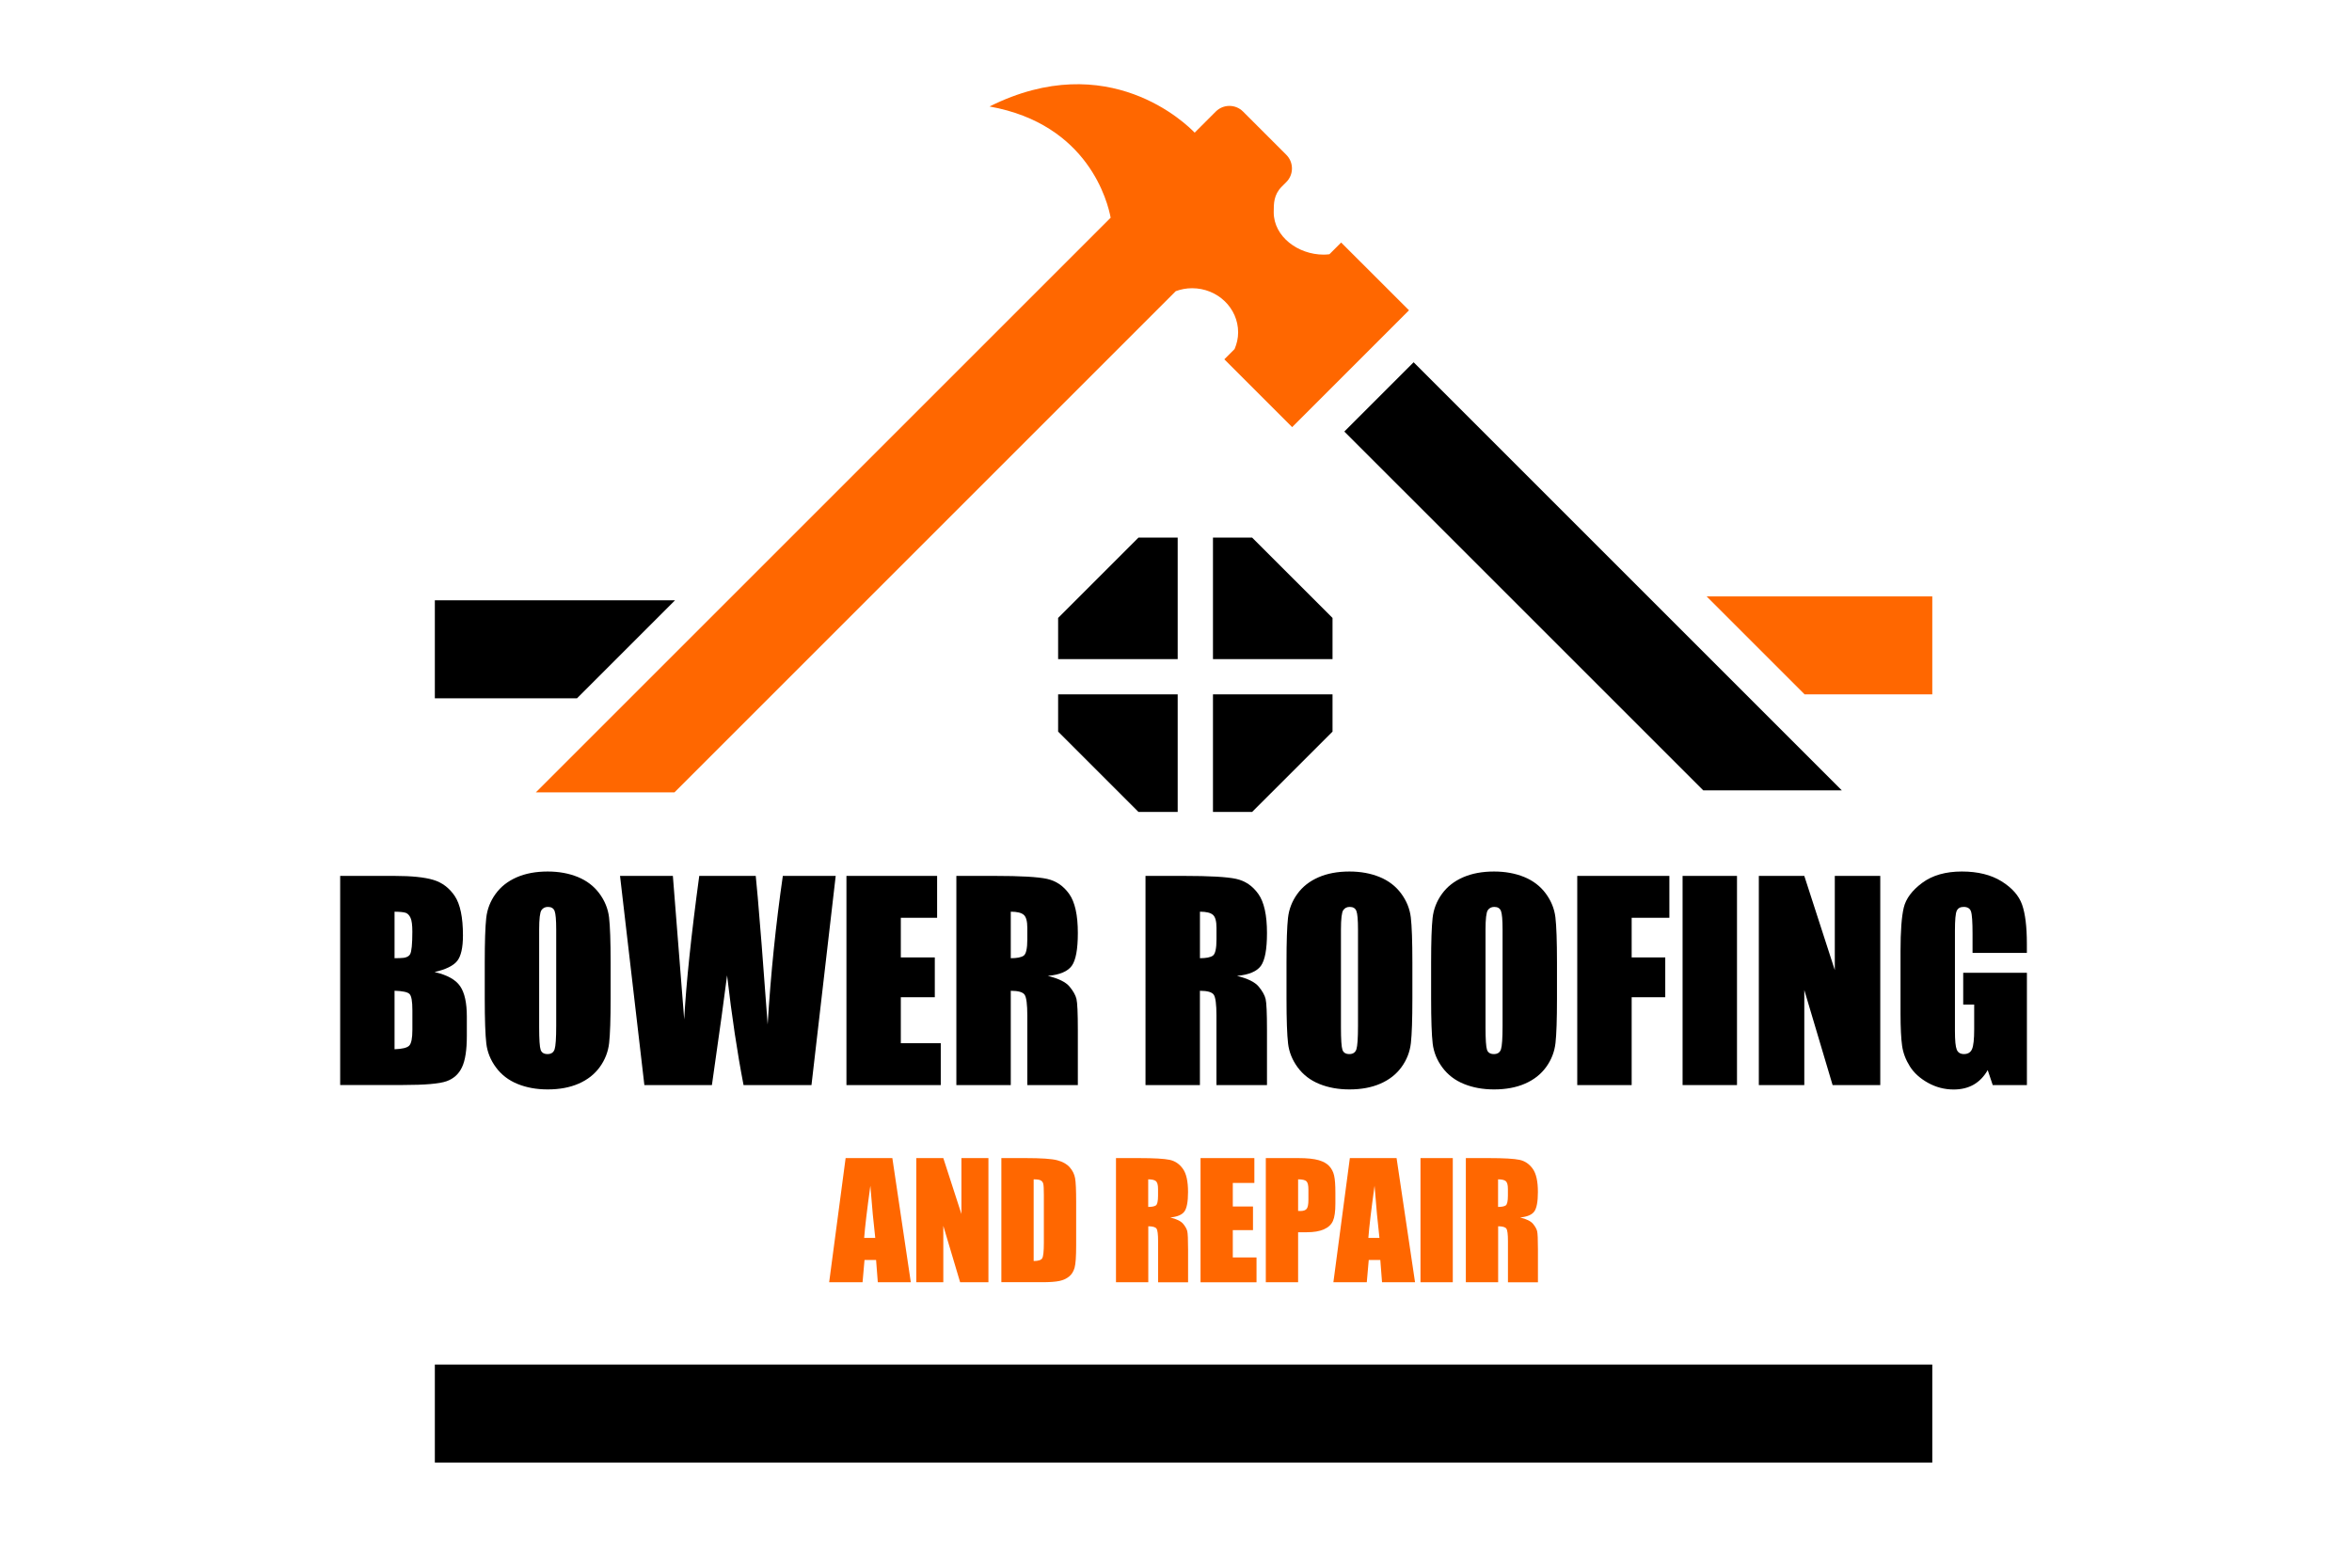<?xml version="1.0" encoding="utf-8"?>
<!-- Generator: Adobe Illustrator 26.0.1, SVG Export Plug-In . SVG Version: 6.00 Build 0)  -->
<svg version="1.1" id="Layer_1" xmlns="http://www.w3.org/2000/svg" xmlns:xlink="http://www.w3.org/1999/xlink" x="0px" y="0px"
	 viewBox="0 0 600 400" style="enable-background:new 0 0 600 400;" xml:space="preserve">
<style type="text/css">
	.st0{fill:#FF6700;}
</style>
<g>
	<polygon points="172.2,153.17 110.93,153.17 110.93,178.17 147.2,178.17 	"/>
	<polygon class="st0" points="435.36,152.17 460.36,177.17 492.93,177.17 492.93,152.17 	"/>
	<polygon points="469.86,201.67 360.62,92.43 342.94,110.11 434.51,201.67 	"/>
	<path class="st0" d="M342.13,61.88l-2.99,2.99c-0.48,0.06-0.98,0.1-1.48,0.1c-6.49,0-12.73-4.58-12.73-10.8c0-2.25,0-4.5,2.06-6.56
		l1.15-1.15c1.92-1.92,1.92-5.04,0-6.96L317.1,28.46c-1.92-1.92-5.03-1.92-6.95,0l-5.39,5.39c-2.01-2.1-22-21.84-52.33-6.68
		c25.33,4.52,30.2,24.6,30.9,28.38L136.7,202.17h35.36L299.94,74.29c1.29-0.47,2.69-0.75,4.16-0.75c6.49,0,11.75,5.04,11.75,11.26
		c0,1.52-0.34,2.95-0.91,4.27l-2.61,2.61l17.3,17.3l29.81-29.81L342.13,61.88z"/>
	<g>
		<polygon points="309.43,168.17 339.93,168.17 339.93,157.67 319.42,137.17 309.43,137.17 		"/>
		<polygon points="300.43,168.17 300.43,137.17 290.43,137.17 269.93,157.67 269.93,168.17 		"/>
		<polygon points="300.43,177.17 269.93,177.17 269.93,186.67 290.43,207.17 300.43,207.17 		"/>
		<polygon points="309.43,177.17 309.43,207.17 319.42,207.17 339.93,186.67 339.93,177.17 		"/>
	</g>
</g>
<g>
	<g>
		<path d="M86.78,223.49h13.84c4.37,0,7.69,0.34,9.94,1.02c2.25,0.68,4.07,2.06,5.46,4.13c1.38,2.08,2.08,5.42,2.08,10.03
			c0,3.12-0.49,5.29-1.47,6.52c-0.98,1.23-2.91,2.17-5.78,2.83c3.21,0.73,5.38,1.93,6.53,3.61s1.71,4.26,1.71,7.73v4.95
			c0,3.61-0.41,6.28-1.24,8.01c-0.82,1.74-2.14,2.92-3.94,3.56c-1.8,0.64-5.49,0.96-11.08,0.96H86.78V223.49z M100.65,232.62v11.87
			c0.59-0.02,1.05-0.03,1.38-0.03c1.36,0,2.23-0.33,2.6-1.01c0.37-0.67,0.56-2.59,0.56-5.75c0-1.67-0.15-2.84-0.46-3.51
			c-0.31-0.67-0.71-1.09-1.2-1.27C103.04,232.74,102.08,232.64,100.65,232.62z M100.65,252.79v14.93c1.96-0.07,3.2-0.37,3.74-0.92
			c0.54-0.55,0.81-1.9,0.81-4.05v-4.98c0-2.29-0.24-3.67-0.73-4.15C103.99,253.13,102.72,252.86,100.65,252.79z"/>
		<path d="M155.77,254.74c0,5.36-0.13,9.16-0.38,11.39c-0.25,2.23-1.04,4.27-2.37,6.11c-1.33,1.85-3.13,3.26-5.39,4.25
			c-2.26,0.99-4.9,1.48-7.91,1.48c-2.86,0-5.42-0.47-7.7-1.4s-4.1-2.33-5.49-4.2c-1.38-1.87-2.21-3.9-2.47-6.1s-0.4-6.04-0.4-11.54
			v-9.13c0-5.36,0.13-9.16,0.38-11.39c0.25-2.23,1.04-4.27,2.37-6.11c1.33-1.85,3.13-3.26,5.39-4.25c2.26-0.99,4.9-1.48,7.91-1.48
			c2.86,0,5.42,0.47,7.7,1.4c2.27,0.93,4.1,2.33,5.49,4.2c1.38,1.87,2.21,3.9,2.47,6.1c0.26,2.2,0.4,6.04,0.4,11.54V254.74z
			 M141.89,237.2c0-2.48-0.14-4.07-0.41-4.76c-0.27-0.69-0.84-1.04-1.7-1.04c-0.73,0-1.28,0.28-1.66,0.84
			c-0.38,0.56-0.58,2.21-0.58,4.96v24.92c0,3.1,0.13,5.01,0.38,5.74c0.25,0.73,0.84,1.09,1.76,1.09c0.94,0,1.55-0.42,1.81-1.25
			c0.26-0.83,0.4-2.82,0.4-5.97V237.2z"/>
		<path d="M213.19,223.49l-6.18,53.37h-17.33c-1.59-8.2-2.99-17.53-4.2-27.99c-0.55,4.48-1.84,13.81-3.87,27.99h-17.23l-6.21-53.37
			h13.48l1.47,18.62l1.42,18c0.51-9.32,1.79-21.52,3.84-36.62h14.41c0.19,1.56,0.7,7.43,1.51,17.6l1.53,20.31
			c0.79-12.92,2.08-25.55,3.87-37.91H213.19z"/>
		<path d="M215.92,223.49h23.14v10.68h-9.26v10.12h8.67v10.15h-8.67v11.74h10.19v10.68h-24.06V223.49z"/>
		<path d="M243.98,223.49h9.82c6.55,0,10.98,0.25,13.3,0.76c2.32,0.51,4.21,1.8,5.67,3.87s2.19,5.39,2.19,9.94
			c0,4.15-0.52,6.94-1.55,8.37c-1.03,1.43-3.07,2.29-6.1,2.57c2.75,0.68,4.59,1.59,5.54,2.74c0.94,1.14,1.53,2.19,1.76,3.15
			c0.23,0.96,0.35,3.59,0.35,7.89v14.08h-12.89v-17.73c0-2.86-0.23-4.63-0.68-5.31c-0.45-0.68-1.63-1.02-3.54-1.02v24.06h-13.88
			V223.49z M257.85,232.62v11.87c1.56,0,2.65-0.21,3.28-0.64c0.63-0.43,0.94-1.82,0.94-4.17v-2.93c0-1.69-0.3-2.8-0.91-3.33
			S259.46,232.62,257.85,232.62z"/>
		<path d="M292.23,223.49h9.82c6.55,0,10.98,0.25,13.3,0.76c2.32,0.51,4.21,1.8,5.67,3.87s2.19,5.39,2.19,9.94
			c0,4.15-0.52,6.94-1.55,8.37c-1.03,1.43-3.07,2.29-6.1,2.57c2.75,0.68,4.59,1.59,5.54,2.74c0.94,1.14,1.53,2.19,1.76,3.15
			c0.23,0.96,0.35,3.59,0.35,7.89v14.08h-12.89v-17.73c0-2.86-0.23-4.63-0.68-5.31c-0.45-0.68-1.63-1.02-3.54-1.02v24.06h-13.88
			V223.49z M306.11,232.62v11.87c1.56,0,2.65-0.21,3.28-0.64c0.63-0.43,0.94-1.82,0.94-4.17v-2.93c0-1.69-0.3-2.8-0.91-3.33
			S307.72,232.62,306.11,232.62z"/>
		<path d="M360.3,254.74c0,5.36-0.13,9.16-0.38,11.39c-0.25,2.23-1.04,4.27-2.37,6.11c-1.33,1.85-3.13,3.26-5.39,4.25
			c-2.26,0.99-4.9,1.48-7.91,1.48c-2.86,0-5.42-0.47-7.7-1.4s-4.1-2.33-5.49-4.2c-1.38-1.87-2.21-3.9-2.47-6.1s-0.4-6.04-0.4-11.54
			v-9.13c0-5.36,0.13-9.16,0.38-11.39c0.25-2.23,1.04-4.27,2.37-6.11c1.33-1.85,3.13-3.26,5.39-4.25c2.26-0.99,4.9-1.48,7.91-1.48
			c2.86,0,5.42,0.47,7.7,1.4c2.27,0.93,4.1,2.33,5.49,4.2c1.38,1.87,2.21,3.9,2.47,6.1c0.26,2.2,0.4,6.04,0.4,11.54V254.74z
			 M346.43,237.2c0-2.48-0.14-4.07-0.41-4.76c-0.27-0.69-0.84-1.04-1.7-1.04c-0.73,0-1.28,0.28-1.66,0.84
			c-0.38,0.56-0.58,2.21-0.58,4.96v24.92c0,3.1,0.13,5.01,0.38,5.74c0.25,0.73,0.84,1.09,1.76,1.09c0.94,0,1.55-0.42,1.81-1.25
			c0.26-0.83,0.4-2.82,0.4-5.97V237.2z"/>
		<path d="M397.19,254.74c0,5.36-0.13,9.16-0.38,11.39c-0.25,2.23-1.04,4.27-2.37,6.11c-1.33,1.85-3.13,3.26-5.39,4.25
			c-2.26,0.99-4.9,1.48-7.91,1.48c-2.86,0-5.42-0.47-7.7-1.4s-4.1-2.33-5.49-4.2c-1.38-1.87-2.21-3.9-2.47-6.1s-0.4-6.04-0.4-11.54
			v-9.13c0-5.36,0.13-9.16,0.38-11.39c0.25-2.23,1.04-4.27,2.37-6.11c1.33-1.85,3.13-3.26,5.39-4.25c2.26-0.99,4.9-1.48,7.91-1.48
			c2.86,0,5.42,0.47,7.7,1.4c2.27,0.93,4.1,2.33,5.49,4.2c1.38,1.87,2.21,3.9,2.47,6.1c0.26,2.2,0.4,6.04,0.4,11.54V254.74z
			 M383.31,237.2c0-2.48-0.14-4.07-0.41-4.76c-0.27-0.69-0.84-1.04-1.7-1.04c-0.73,0-1.28,0.28-1.66,0.84
			c-0.38,0.56-0.58,2.21-0.58,4.96v24.92c0,3.1,0.13,5.01,0.38,5.74c0.25,0.73,0.84,1.09,1.76,1.09c0.94,0,1.55-0.42,1.81-1.25
			c0.26-0.83,0.4-2.82,0.4-5.97V237.2z"/>
		<path d="M402.36,223.49h23.5v10.68h-9.62v10.12h8.57v10.15h-8.57v22.42h-13.88V223.49z"/>
		<path d="M443.11,223.49v53.37h-13.88v-53.37H443.11z"/>
		<path d="M479.66,223.49v53.37H467.5l-7.22-24.26v24.26h-11.6v-53.37h11.6l7.78,24.03v-24.03H479.66z"/>
		<path d="M517.08,243.14H503.2v-4.85c0-3.05-0.13-4.97-0.4-5.74c-0.26-0.77-0.89-1.15-1.88-1.15c-0.86,0-1.44,0.33-1.75,0.99
			s-0.46,2.35-0.46,5.08v25.61c0,2.4,0.15,3.97,0.46,4.73c0.31,0.76,0.92,1.14,1.85,1.14c1.01,0,1.7-0.43,2.06-1.29
			c0.36-0.86,0.54-2.53,0.54-5.01v-6.33h-2.8v-8.11h16.25v28.65h-8.72l-1.28-3.82c-0.95,1.65-2.14,2.88-3.58,3.71
			c-1.44,0.82-3.14,1.24-5.1,1.24c-2.33,0-4.51-0.57-6.55-1.7c-2.03-1.13-3.58-2.53-4.63-4.2s-1.72-3.42-1.98-5.26
			s-0.4-4.59-0.4-8.26v-15.86c0-5.1,0.27-8.8,0.82-11.11c0.55-2.31,2.13-4.42,4.73-6.35c2.6-1.92,5.97-2.88,10.1-2.88
			c4.06,0,7.44,0.84,10.12,2.5c2.68,1.67,4.43,3.65,5.24,5.95c0.81,2.3,1.22,5.63,1.22,10V243.14z"/>
	</g>
	<g>
		<path class="st0" d="M227.64,295.49l4.71,31.68h-8.42l-0.44-5.69h-2.95l-0.5,5.69h-8.52l4.2-31.68H227.64z M223.28,315.86
			c-0.42-3.59-0.84-8.02-1.25-13.31c-0.84,6.07-1.37,10.5-1.58,13.31H223.28z"/>
		<path class="st0" d="M252.15,295.49v31.68h-7.22l-4.29-14.4v14.4h-6.89v-31.68h6.89l4.62,14.27v-14.27H252.15z"/>
		<path class="st0" d="M255.46,295.49h6.16c3.98,0,6.67,0.18,8.07,0.55c1.4,0.37,2.47,0.97,3.2,1.8c0.73,0.83,1.19,1.76,1.37,2.79
			c0.18,1.02,0.27,3.04,0.27,6.04v11.09c0,2.84-0.13,4.75-0.4,5.7s-0.73,1.71-1.4,2.25c-0.67,0.54-1.49,0.92-2.47,1.13
			c-0.98,0.21-2.45,0.32-4.42,0.32h-10.39V295.49z M263.69,300.91v20.84c1.19,0,1.92-0.24,2.19-0.71c0.27-0.48,0.41-1.77,0.41-3.88
			v-12.31c0-1.44-0.05-2.36-0.14-2.76c-0.09-0.4-0.3-0.7-0.63-0.89C265.21,301.01,264.59,300.91,263.69,300.91z"/>
		<path class="st0" d="M284.67,295.49h5.83c3.89,0,6.52,0.15,7.9,0.45c1.38,0.3,2.5,1.07,3.37,2.3s1.3,3.2,1.3,5.9
			c0,2.47-0.31,4.12-0.92,4.97c-0.61,0.85-1.82,1.36-3.62,1.53c1.63,0.4,2.73,0.95,3.29,1.62c0.56,0.68,0.91,1.3,1.05,1.87
			c0.14,0.57,0.21,2.13,0.21,4.69v8.36h-7.65v-10.53c0-1.7-0.13-2.75-0.4-3.15c-0.27-0.4-0.97-0.61-2.1-0.61v14.28h-8.24V295.49z
			 M292.91,300.91v7.04c0.93,0,1.58-0.13,1.95-0.38c0.37-0.25,0.56-1.08,0.56-2.48v-1.74c0-1-0.18-1.66-0.54-1.98
			C294.52,301.07,293.86,300.91,292.91,300.91z"/>
		<path class="st0" d="M306.25,295.49h13.74v6.34h-5.5v6.01h5.15v6.03h-5.15v6.97h6.05v6.34h-14.28V295.49z"/>
		<path class="st0" d="M322.91,295.49h8.3c2.24,0,3.97,0.18,5.18,0.53c1.21,0.35,2.11,0.86,2.72,1.53c0.61,0.67,1.02,1.47,1.23,2.42
			c0.22,0.95,0.32,2.41,0.32,4.39v2.76c0,2.02-0.21,3.5-0.63,4.42c-0.42,0.93-1.18,1.64-2.3,2.13c-1.12,0.5-2.57,0.74-4.37,0.74
			h-2.21v12.76h-8.24V295.49z M331.15,300.91v8.06c0.23,0.01,0.44,0.02,0.61,0.02c0.76,0,1.28-0.19,1.58-0.56
			c0.29-0.37,0.44-1.15,0.44-2.32v-2.6c0-1.08-0.17-1.79-0.51-2.11C332.92,301.08,332.21,300.91,331.15,300.91z"/>
		<path class="st0" d="M356.27,295.49l4.71,31.68h-8.42l-0.44-5.69h-2.95l-0.5,5.69h-8.52l4.2-31.68H356.27z M351.9,315.86
			c-0.42-3.59-0.84-8.02-1.25-13.31c-0.84,6.07-1.37,10.5-1.58,13.31H351.9z"/>
		<path class="st0" d="M370.61,295.49v31.68h-8.24v-31.68H370.61z"/>
		<path class="st0" d="M373.92,295.49h5.83c3.89,0,6.52,0.15,7.9,0.45c1.38,0.3,2.5,1.07,3.37,2.3s1.3,3.2,1.3,5.9
			c0,2.47-0.31,4.12-0.92,4.97c-0.61,0.85-1.82,1.36-3.62,1.53c1.63,0.4,2.73,0.95,3.29,1.62c0.56,0.68,0.91,1.3,1.05,1.87
			c0.14,0.57,0.21,2.13,0.21,4.69v8.36h-7.65v-10.53c0-1.7-0.13-2.75-0.4-3.15c-0.27-0.4-0.97-0.61-2.1-0.61v14.28h-8.24V295.49z
			 M382.16,300.91v7.04c0.93,0,1.58-0.13,1.95-0.38c0.37-0.25,0.56-1.08,0.56-2.48v-1.74c0-1-0.18-1.66-0.54-1.98
			C383.77,301.07,383.11,300.91,382.16,300.91z"/>
	</g>
</g>
<rect x="110.93" y="348.17" width="382" height="25"/>
</svg>
